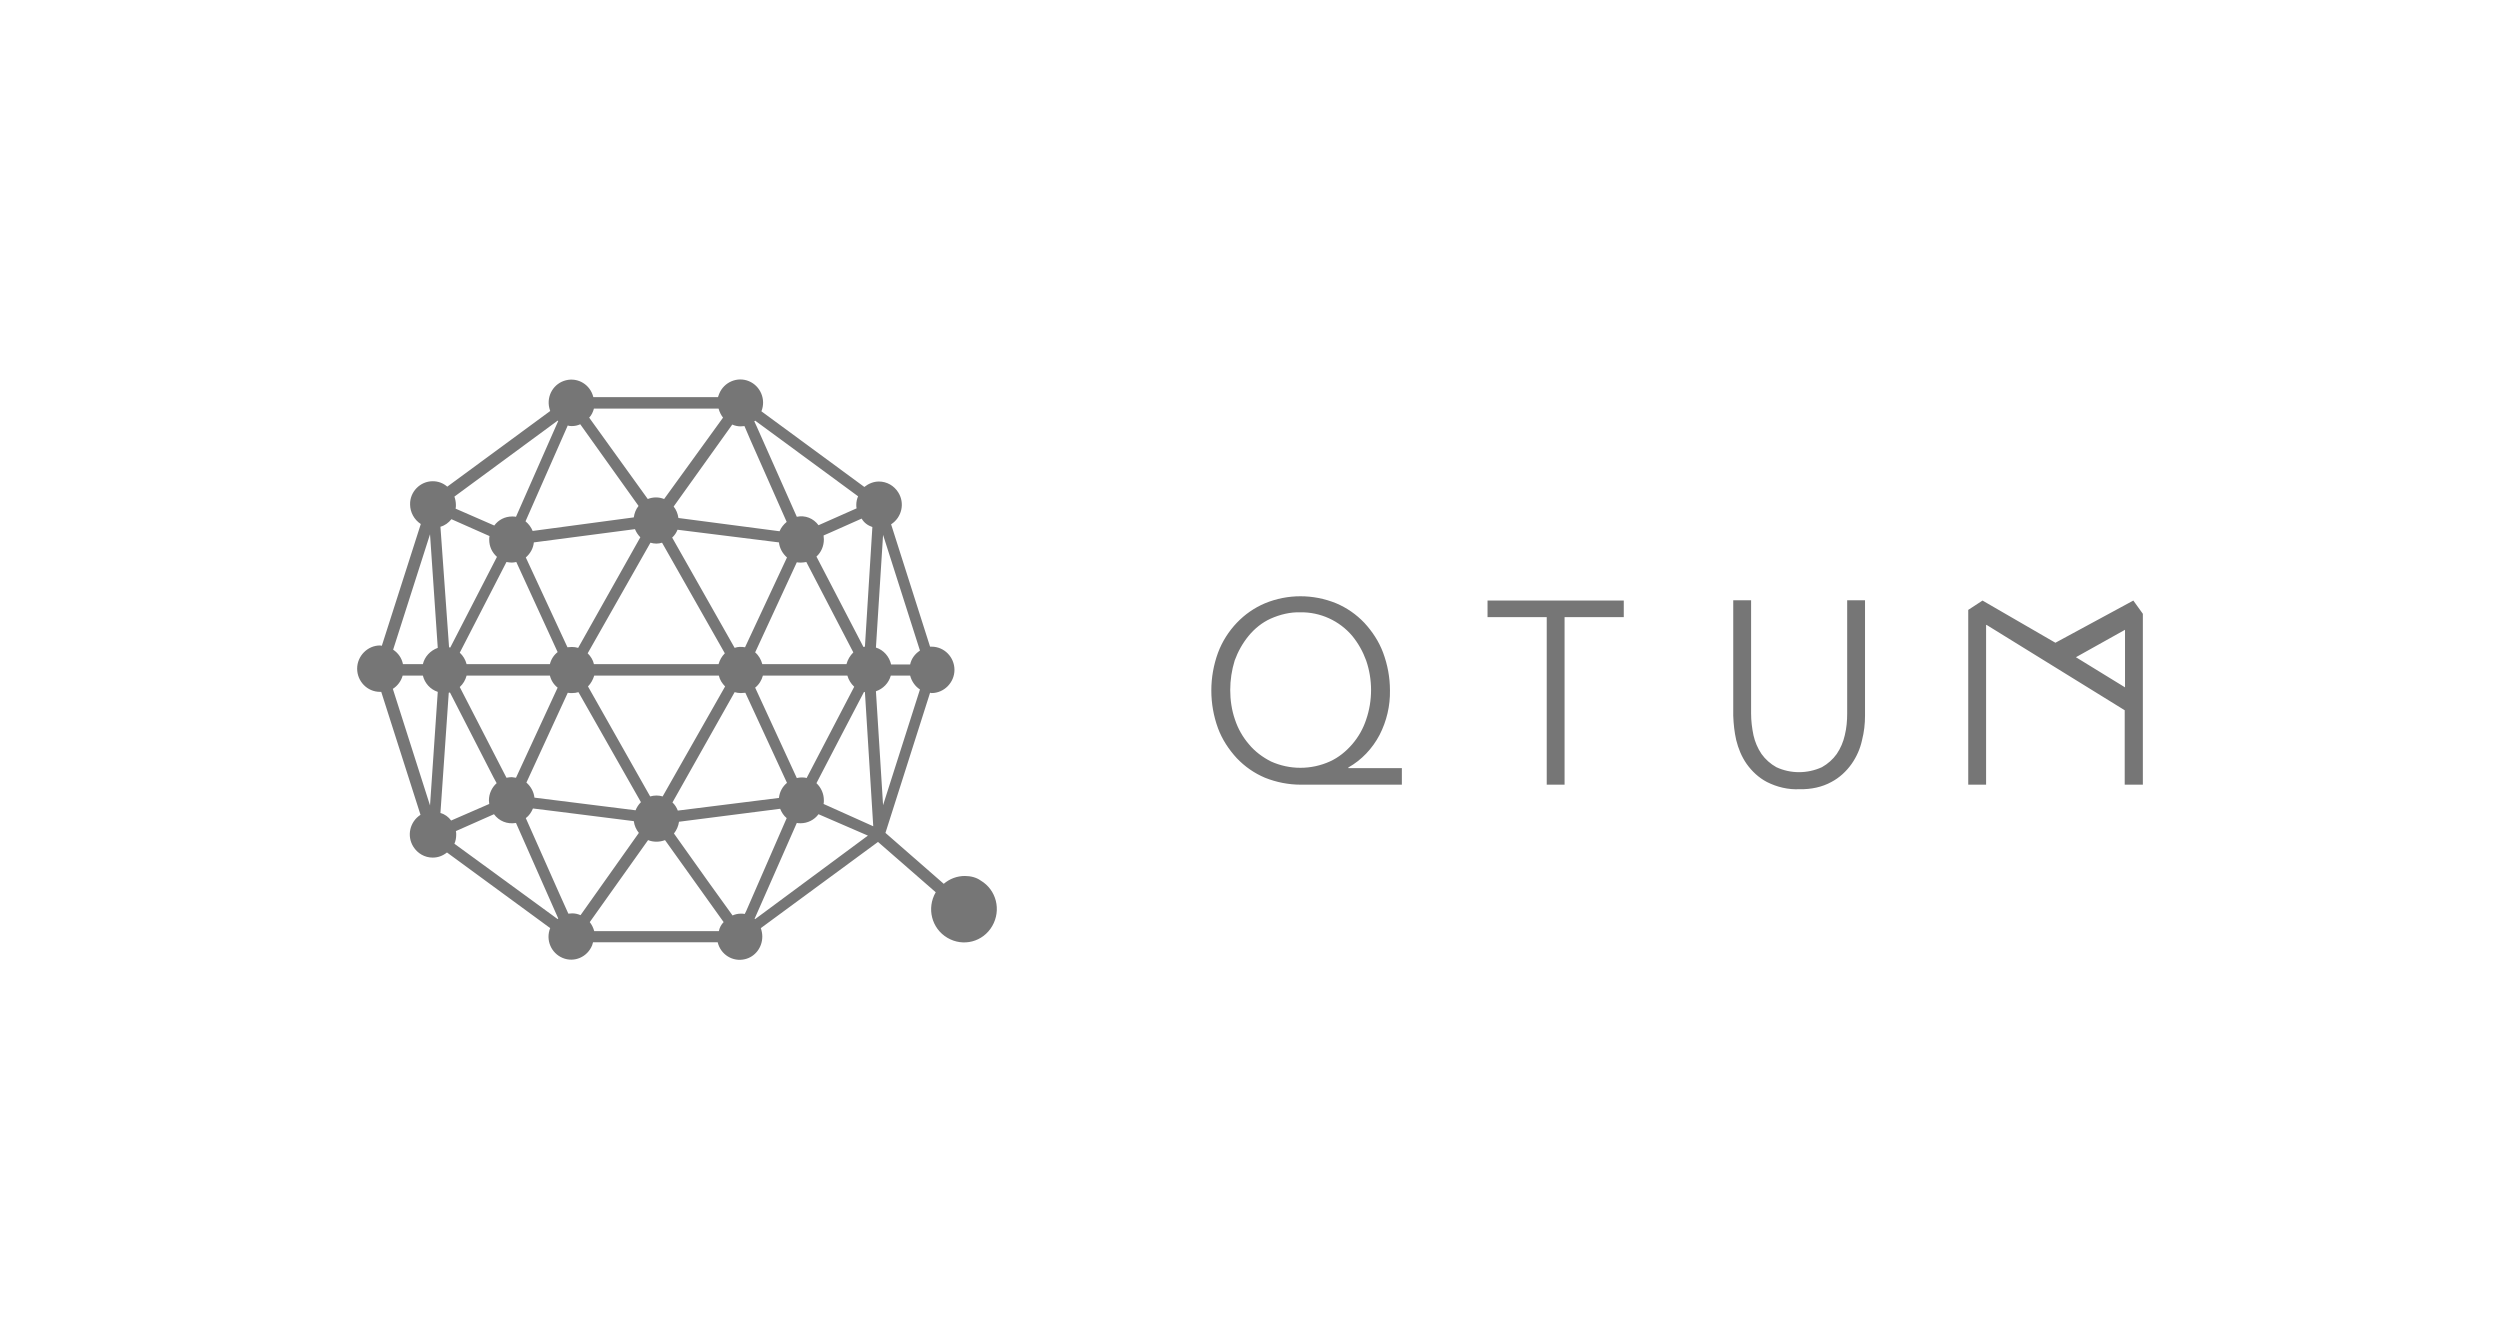 <svg width="224" height="120" viewBox="0 0 224 120" fill="none" xmlns="http://www.w3.org/2000/svg">
<path d="M86.453 78.488C85.76 78.488 85.094 78.731 84.56 79.19L79.336 74.627L83.334 62.072C83.388 62.072 83.414 62.099 83.468 62.099C84.587 62.099 85.52 61.154 85.52 60.02C85.52 58.886 84.614 57.941 83.468 57.941C83.414 57.941 83.388 57.941 83.334 57.941L79.843 46.979C80.802 46.358 81.096 45.089 80.482 44.117C80.109 43.523 79.47 43.145 78.75 43.145C78.27 43.145 77.817 43.334 77.444 43.631L68.222 36.853C68.648 35.8 68.142 34.585 67.102 34.153C66.063 33.721 64.864 34.234 64.437 35.287C64.41 35.395 64.357 35.476 64.331 35.584H53.163C52.896 34.477 51.803 33.802 50.711 34.072C49.618 34.342 48.952 35.449 49.218 36.556C49.245 36.664 49.271 36.745 49.298 36.826L40.076 43.604C39.703 43.28 39.25 43.118 38.77 43.118C37.651 43.118 36.718 44.063 36.744 45.197C36.744 45.899 37.117 46.574 37.704 46.952L34.212 57.86C34.159 57.86 34.106 57.833 34.052 57.833C32.933 57.833 32 58.778 32 59.912C32 61.046 32.906 61.991 34.052 61.991C34.079 61.991 34.132 61.991 34.159 61.991L37.677 73.007C36.718 73.628 36.425 74.897 37.038 75.869C37.411 76.463 38.05 76.841 38.77 76.841C39.25 76.841 39.676 76.679 40.049 76.382L49.298 83.159C48.872 84.213 49.378 85.4 50.417 85.833C51.457 86.265 52.63 85.751 53.056 84.698C53.083 84.618 53.109 84.51 53.136 84.428H64.304C64.57 85.535 65.663 86.211 66.756 85.941C67.662 85.725 68.302 84.888 68.302 83.915C68.302 83.645 68.249 83.403 68.169 83.159L78.67 75.437L83.841 79.946C83.014 81.377 83.468 83.186 84.88 84.023C86.293 84.861 88.079 84.401 88.905 82.971C89.731 81.54 89.278 79.73 87.865 78.893C87.492 78.623 86.986 78.488 86.453 78.488ZM79.123 47.924L82.428 58.292C81.975 58.589 81.655 59.021 81.549 59.534H79.843C79.683 58.832 79.176 58.238 78.483 58.022L79.123 47.924ZM78.164 47.222L77.497 57.941C77.444 57.941 77.391 57.968 77.364 57.968L73.153 49.868C73.579 49.49 73.819 48.923 73.819 48.329C73.819 48.221 73.792 48.086 73.792 47.978L74.352 47.735L77.204 46.466C77.417 46.844 77.764 47.087 78.164 47.222ZM66.756 57.995C66.436 57.941 66.116 57.941 65.823 58.049L60.226 48.167C60.439 47.978 60.599 47.735 60.706 47.465L69.794 48.599C69.848 49.112 70.114 49.598 70.514 49.949L66.756 57.995ZM71.394 50.381C71.527 50.408 71.66 50.408 71.767 50.408C71.927 50.408 72.087 50.381 72.246 50.354L76.458 58.454C76.165 58.751 75.951 59.102 75.845 59.507H68.302C68.195 59.102 67.982 58.724 67.662 58.454L71.394 50.381ZM64.944 58.535C64.677 58.805 64.49 59.129 64.384 59.507H53.216C53.136 59.129 52.923 58.805 52.656 58.535L58.28 48.626C58.627 48.734 59 48.734 59.32 48.626L64.944 58.535ZM51.803 58.049C51.617 57.995 51.43 57.968 51.244 57.968C51.11 57.968 50.977 57.995 50.844 57.995L47.112 49.949C47.512 49.598 47.779 49.139 47.832 48.599L56.894 47.411C57.001 47.681 57.161 47.924 57.374 48.14L51.803 58.049ZM49.964 58.427C49.618 58.697 49.378 59.075 49.271 59.507H41.808C41.702 59.102 41.489 58.751 41.195 58.481L45.38 50.354C45.54 50.381 45.7 50.408 45.86 50.408C45.993 50.408 46.126 50.381 46.26 50.354L49.964 58.427ZM41.808 60.533H49.271C49.378 60.965 49.618 61.343 49.964 61.613L46.233 69.686C46.1 69.659 45.966 69.659 45.86 69.632C45.7 69.632 45.54 69.659 45.38 69.686L41.195 61.559C41.489 61.289 41.702 60.938 41.808 60.533ZM50.871 62.072C51.004 62.099 51.137 62.099 51.27 62.099C51.457 62.099 51.644 62.072 51.83 62.018L57.427 71.873C57.214 72.089 57.054 72.332 56.947 72.602L47.885 71.468C47.832 70.955 47.566 70.469 47.166 70.118L50.871 62.072ZM52.683 61.505C52.95 61.235 53.136 60.884 53.243 60.533H64.41C64.49 60.911 64.704 61.235 64.97 61.505L59.373 71.36C59.026 71.252 58.627 71.252 58.254 71.36L52.683 61.505ZM65.823 62.018C66.01 62.072 66.196 62.099 66.383 62.099C66.516 62.099 66.649 62.072 66.783 62.072L70.514 70.145C70.114 70.469 69.848 70.955 69.794 71.495L60.732 72.629C60.626 72.359 60.466 72.089 60.252 71.9L65.823 62.018ZM67.662 61.613C68.009 61.343 68.249 60.938 68.355 60.533H75.925C76.031 60.911 76.245 61.262 76.538 61.532L72.273 69.713C72.113 69.659 71.953 69.659 71.793 69.659C71.66 69.659 71.527 69.686 71.394 69.713L67.662 61.613ZM67.662 37.69L76.884 44.468C76.778 44.711 76.724 44.981 76.724 45.224C76.724 45.332 76.724 45.44 76.751 45.548L73.339 47.06C72.886 46.439 72.14 46.142 71.394 46.304L67.795 38.203L67.582 37.744C67.635 37.717 67.662 37.717 67.662 37.69ZM65.61 38.041C65.85 38.149 66.116 38.203 66.356 38.203C66.463 38.203 66.596 38.176 66.703 38.176L67.236 39.419L70.487 46.763C70.221 46.979 69.981 47.276 69.848 47.6L60.786 46.412C60.732 46.034 60.599 45.683 60.359 45.386L65.61 38.041ZM53.216 36.61H64.384C64.464 36.907 64.597 37.177 64.784 37.42L59.506 44.711C59.026 44.522 58.52 44.522 58.04 44.711L52.79 37.42C53.003 37.204 53.136 36.907 53.216 36.61ZM51.244 38.176C51.51 38.176 51.75 38.122 51.99 38.014L57.214 45.332C56.974 45.629 56.841 45.98 56.788 46.358L47.725 47.573C47.592 47.249 47.379 46.952 47.086 46.709L50.871 38.122C51.004 38.176 51.137 38.176 51.244 38.176ZM49.964 37.69L50.018 37.717L46.233 46.304C46.126 46.277 45.993 46.277 45.886 46.277C45.247 46.277 44.66 46.574 44.287 47.087L40.822 45.575C40.849 45.467 40.849 45.359 40.849 45.251C40.849 44.981 40.796 44.738 40.716 44.495L49.964 37.69ZM40.449 46.52L43.861 48.032C43.834 48.14 43.834 48.248 43.834 48.356C43.834 48.95 44.074 49.49 44.527 49.895L40.343 58.022C40.316 58.022 40.263 57.995 40.236 57.995L39.463 47.195C39.863 47.087 40.183 46.844 40.449 46.52ZM38.53 72.17L35.198 61.721C35.625 61.451 35.945 61.019 36.078 60.533H37.89C38.05 61.208 38.557 61.775 39.223 61.991L38.53 72.17ZM37.89 59.507H36.105C35.998 58.967 35.678 58.508 35.225 58.211L38.53 47.87L39.223 58.049C38.557 58.292 38.05 58.832 37.89 59.507ZM39.463 72.845L40.209 62.072C40.236 62.072 40.289 62.045 40.316 62.045L44.207 69.632L44.5 70.172C44.074 70.55 43.807 71.117 43.807 71.711C43.807 71.819 43.834 71.927 43.834 72.035L40.422 73.52C40.183 73.196 39.863 72.953 39.463 72.845ZM49.964 82.35L40.716 75.599C40.822 75.356 40.876 75.086 40.876 74.789C40.876 74.681 40.876 74.573 40.849 74.465L44.261 72.953C44.714 73.574 45.46 73.871 46.233 73.736L50.018 82.296L49.964 82.35ZM52.017 81.999C51.777 81.891 51.51 81.837 51.27 81.837C51.164 81.837 51.031 81.864 50.924 81.864L50.098 80.027L47.112 73.304C47.406 73.088 47.619 72.764 47.752 72.44L49.938 72.71L56.788 73.574C56.841 73.979 57.001 74.33 57.241 74.627L56.361 75.869L52.017 81.999ZM64.41 83.43H53.243C53.163 83.132 53.029 82.862 52.843 82.62L58.067 75.275C58.547 75.464 59.08 75.464 59.586 75.275L64.837 82.62C64.624 82.835 64.464 83.132 64.41 83.43ZM66.729 81.891C66.623 81.864 66.489 81.864 66.383 81.864C66.116 81.864 65.876 81.918 65.636 82.025L63.478 79.028L60.386 74.681C60.626 74.384 60.786 74.006 60.839 73.628L67.795 72.737L69.901 72.467C70.034 72.791 70.221 73.088 70.487 73.304L66.863 81.621L66.729 81.891ZM67.662 82.35L67.609 82.323L67.742 82.025L71.394 73.736C71.5 73.763 71.633 73.763 71.74 73.763C72.353 73.763 72.966 73.466 73.339 72.953L77.764 74.87L67.662 82.35ZM73.792 72.035C73.819 71.927 73.819 71.819 73.819 71.711C73.819 71.117 73.579 70.577 73.153 70.172L75.498 65.663L77.417 61.991L77.497 62.018L78.243 74.033L73.792 72.035ZM78.483 61.937C79.123 61.721 79.629 61.208 79.816 60.533H81.549C81.682 61.046 82.002 61.505 82.428 61.775L79.123 72.143L78.483 61.937ZM125.607 70.307H116.544C115.452 70.307 114.359 70.091 113.346 69.686C112.386 69.281 111.534 68.687 110.814 67.931C110.094 67.148 109.508 66.257 109.135 65.258C108.335 63.071 108.335 60.668 109.135 58.481C109.508 57.482 110.094 56.564 110.814 55.808C111.534 55.052 112.386 54.458 113.346 54.053C115.372 53.216 117.664 53.216 119.716 54.053C120.676 54.458 121.529 55.052 122.248 55.808C122.968 56.591 123.554 57.482 123.927 58.481C124.327 59.561 124.54 60.695 124.54 61.856C124.567 63.233 124.247 64.61 123.608 65.852C122.968 67.067 122.008 68.093 120.809 68.768V68.822H125.607V70.307ZM110.228 61.829C110.228 62.72 110.361 63.638 110.654 64.475C110.921 65.285 111.347 66.041 111.907 66.689C112.44 67.337 113.133 67.85 113.879 68.228C115.558 68.984 117.477 68.984 119.156 68.228C119.929 67.877 120.596 67.337 121.155 66.689C121.715 66.041 122.142 65.285 122.408 64.475C122.994 62.774 122.994 60.884 122.408 59.183C122.115 58.373 121.688 57.617 121.155 56.969C120.009 55.619 118.304 54.836 116.518 54.863C115.612 54.836 114.705 55.052 113.852 55.43C113.079 55.781 112.413 56.321 111.88 56.969C111.347 57.617 110.921 58.373 110.627 59.183C110.361 60.047 110.228 60.938 110.228 61.829ZM140.186 70.307H138.587V55.295H133.283V53.81H145.49V55.295H140.186V70.307ZM161.242 70.712C160.229 70.766 159.216 70.523 158.31 70.064C157.591 69.686 156.978 69.119 156.498 68.444C156.045 67.796 155.751 67.067 155.565 66.311C155.405 65.609 155.325 64.88 155.298 64.124V53.783H156.898V63.935C156.898 64.583 156.978 65.231 157.111 65.879C157.244 66.473 157.484 67.04 157.83 67.553C158.177 68.039 158.63 68.444 159.163 68.741C160.442 69.335 161.935 69.335 163.241 68.741C163.774 68.444 164.227 68.039 164.574 67.553C164.92 67.04 165.16 66.473 165.293 65.879C165.453 65.231 165.507 64.583 165.507 63.935V53.783H167.106V64.124C167.106 64.853 167.026 65.582 166.839 66.311C166.679 67.067 166.359 67.796 165.906 68.444C165.427 69.119 164.814 69.686 164.094 70.064C163.268 70.523 162.255 70.739 161.242 70.712ZM191.147 53.81L184.164 57.59L177.634 53.81L176.354 54.647V70.307H177.954V55.997H178.007L190.374 63.638V70.307H192V54.998L191.147 53.81ZM186.003 58.886L190.401 56.429V61.586L186.003 58.886Z" fill="#767676"/>
</svg>
